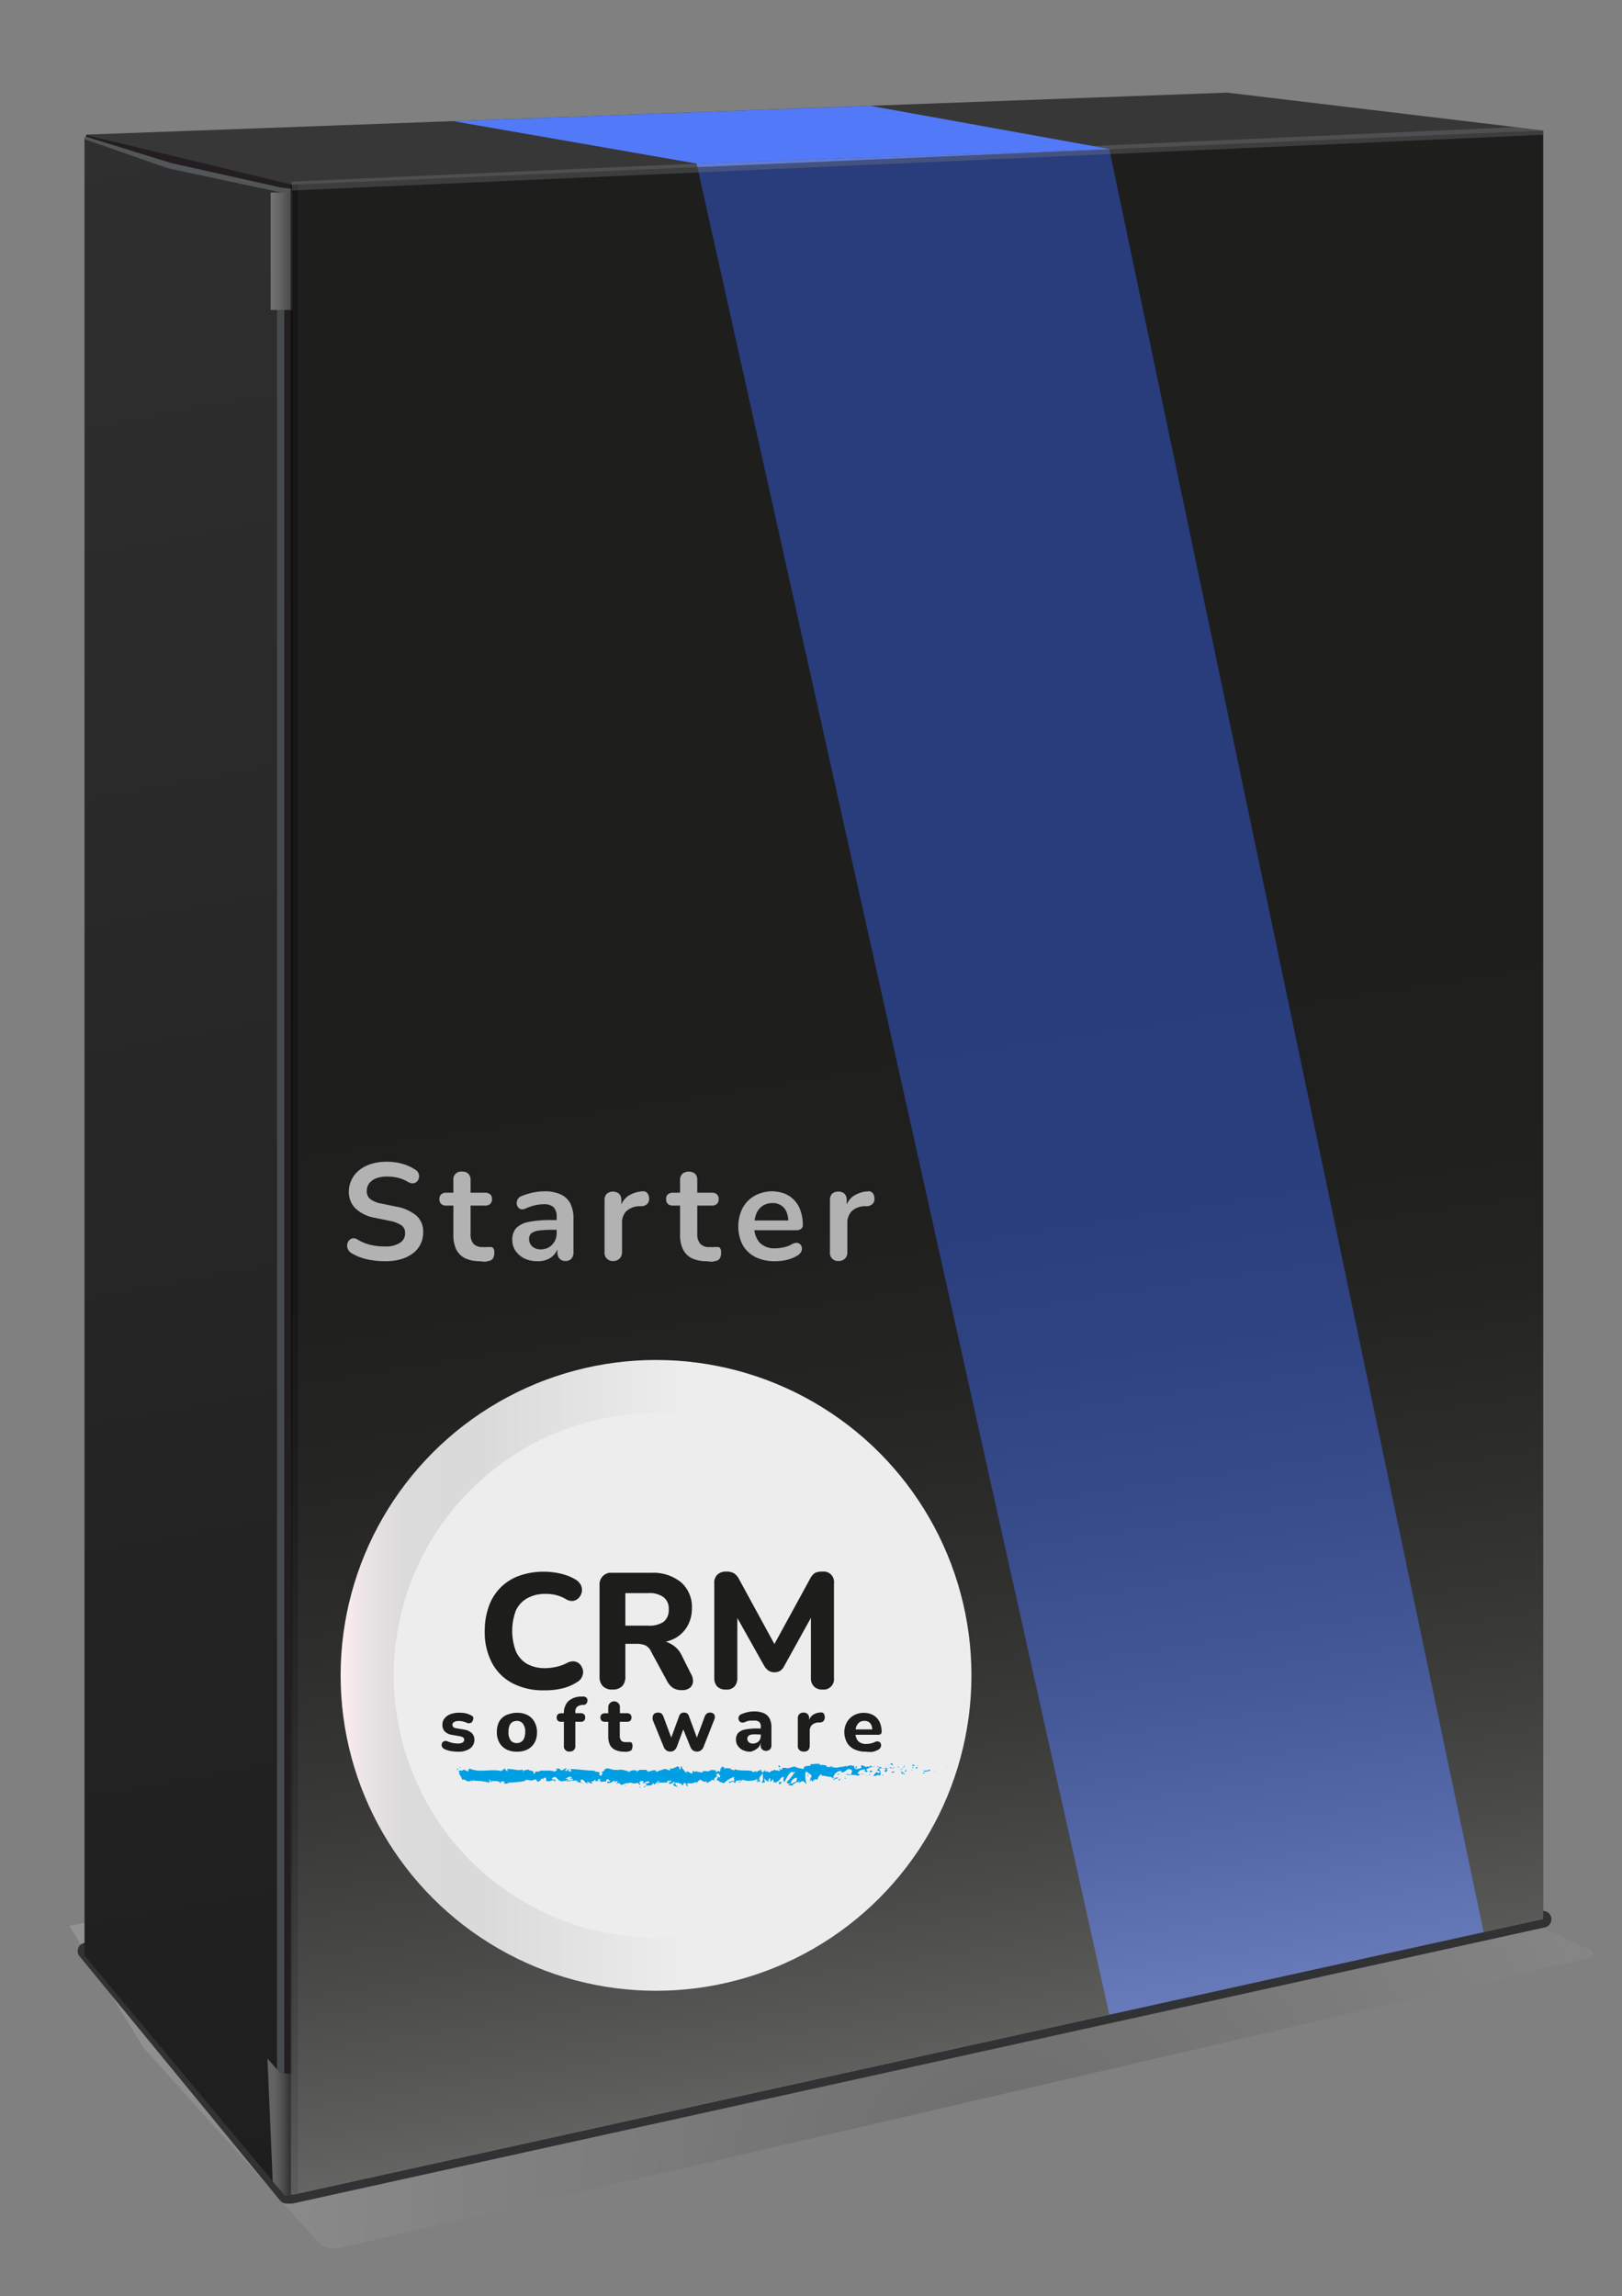 <svg id="Vrstva_1" data-name="Vrstva 1" xmlns="http://www.w3.org/2000/svg" xmlns:xlink="http://www.w3.org/1999/xlink" viewBox="0 0 166 235"><rect x="0" y="0" width="166" height="235" fill="#808080" stroke="none"/><defs><style>.cls-1{fill:#373737;}.cls-10,.cls-13,.cls-14,.cls-16,.cls-2{isolation:isolate;}.cls-2{opacity:0.2;fill:url(#Nepojmenovaný_přechod_2);}.cls-3{fill:#94989b;}.cls-4{fill:#303233;}.cls-5{fill:url(#Nepojmenovaný_přechod_3);}.cls-6{fill:#3c3c3b;}.cls-10,.cls-7{fill:#231f20;}.cls-8{fill:#454a4c;}.cls-9{fill:#525659;}.cls-10,.cls-16{opacity:0.5;}.cls-11{fill:#383838;}.cls-12{fill:#1f1f1f;}.cls-13,.cls-14,.cls-17{opacity:0.3;}.cls-13{fill:url(#Nepojmenovaný_přechod_4);}.cls-14{fill:url(#Nepojmenovaný_přechod_5);}.cls-15{fill:#5279f7;}.cls-16{fill:url(#Nepojmenovaný_přechod_6);}.cls-18{fill:#838689;}.cls-19{fill:url(#Nepojmenovaný_přechod_7);}.cls-20{fill:#eeeded;}.cls-21{fill:#1d1d1b;}.cls-22{fill:#009fe3;}.cls-23{fill:#b2b2b2;}</style><radialGradient id="Nepojmenovaný_přechod_2" cx="125.3" cy="-492.2" r="121.42" gradientTransform="matrix(0.93, 0, 0, -0.93, -13.22, -234.4)" gradientUnits="userSpaceOnUse"><stop offset="0" stop-color="#231f20"/><stop offset="1" stop-color="#fff"/></radialGradient><linearGradient id="Nepojmenovaný_přechod_3" x1="-3.53" y1="246.15" x2="39.5" y2="11.9" gradientTransform="matrix(1, 0, 0, -1, 0, 235)" gradientUnits="userSpaceOnUse"><stop offset="0" stop-color="#313131"/><stop offset="1" stop-color="#1e1e1e"/></linearGradient><linearGradient id="Nepojmenovaný_přechod_4" x1="27.1" y1="209.29" x2="30.61" y2="209.29" gradientTransform="matrix(1, 0, 0, -1, 0, 235)" gradientUnits="userSpaceOnUse"><stop offset="0.09" stop-color="#fff"/><stop offset="0.11" stop-color="#fff"/><stop offset="0.2" stop-color="#f8f8f8"/><stop offset="0.32" stop-color="#e4e4e4"/><stop offset="0.47" stop-color="#c4c3c3"/><stop offset="0.64" stop-color="#979595"/><stop offset="0.83" stop-color="#5e5b5b"/><stop offset="1" stop-color="#231f20"/></linearGradient><linearGradient id="Nepojmenovaný_přechod_5" x1="27.73" y1="17.27" x2="30.22" y2="17.27" gradientTransform="matrix(1, 0, 0, -1, 0, 235)" gradientUnits="userSpaceOnUse"><stop offset="0.11" stop-color="#fff"/><stop offset="0.19" stop-color="#f6f6f6"/><stop offset="0.33" stop-color="#dfdedf"/><stop offset="0.49" stop-color="#b9b8b8"/><stop offset="0.68" stop-color="#848282"/><stop offset="0.89" stop-color="#413e3f"/><stop offset="0.98" stop-color="#231f20"/></linearGradient><linearGradient id="Nepojmenovaný_přechod_6" x1="116.96" y1="-35.11" x2="90.8" y2="135.97" gradientTransform="matrix(1, 0, 0, -1, 0, 235)" gradientUnits="userSpaceOnUse"><stop offset="0.15" stop-color="#fff"/><stop offset="0.2" stop-color="#ddd"/><stop offset="0.28" stop-color="#aaa"/><stop offset="0.37" stop-color="#7c7c7c"/><stop offset="0.46" stop-color="#565656"/><stop offset="0.55" stop-color="#373737"/><stop offset="0.65" stop-color="#1f1f1f"/><stop offset="0.75" stop-color="#0d0d0d"/><stop offset="0.85" stop-color="#030303"/><stop offset="0.99"/></linearGradient><linearGradient id="Nepojmenovaný_přechod_7" x1="34.86" y1="-69.47" x2="99.42" y2="-69.47" gradientTransform="matrix(1, 0, 0, -1, 0, 102)" gradientUnits="userSpaceOnUse"><stop offset="0" stop-color="#fdeef2"/><stop offset="0.03" stop-color="#efe6e8"/><stop offset="0.06" stop-color="#e3e0e0"/><stop offset="0.1" stop-color="#dcdbdb"/><stop offset="0.22" stop-color="#dadada"/><stop offset="0.55" stop-color="#eeeded"/><stop offset="0.66" stop-color="#eeeded"/><stop offset="0.74" stop-color="#eeeded"/><stop offset="0.76" stop-color="#eeeded"/></linearGradient></defs><g id="Vrstva_1-2" data-name="Vrstva 1"><path class="cls-1" d="M31.32,17.58c-.68,0-6.39-1.29-6.39-1.29l1.91,7.22s127-2.36,127.17-2.66L157.89,14l-5.17-1.14Z"/><path class="cls-2" d="M32.48,229.38,14.67,209.56,7.11,197.11l103.67-21.83,52,24.32a.41.41,0,0,1-.08.78l-128,29.7A2.26,2.26,0,0,1,32.48,229.38Z"/><path class="cls-3" d="M29.33,225.09a.41.41,0,0,1-.33-.15L8.47,200a.41.41,0,0,1,0-.59.45.45,0,0,1,.27-.1L157.93,196a.43.43,0,0,1,.39.46.42.42,0,0,1-.3.38L29.84,225.08h-.51Z"/><path class="cls-4" d="M157.93,196.4,29.75,224.67h-.42l-20.53-25,149.13-3.28Zm0-.85h0L8.78,198.84a.82.82,0,0,0-.75.49.85.85,0,0,0,.11.89l20.53,25a.83.83,0,0,0,.66.31h.6l128.18-28.27a.85.85,0,0,0-.18-1.68Z"/><polygon class="cls-5" points="28.77 224.27 8.65 200.15 8.65 14.07 28.76 19.67 28.77 224.27"/><polygon class="cls-1" points="125.6 9.48 40.01 12.63 8.8 13.78 29.75 18.91 114.95 15.21 157.93 13.35 125.6 9.48"/><polygon class="cls-6" points="114.95 15.21 29.75 18.91 29.77 224.65 157.93 196.4 157.93 13.35 114.95 15.21"/><polygon class="cls-7" points="29.96 19.7 29.96 224.67 28.69 224.29 28.69 19.83 29.96 19.7"/><polygon class="cls-7" points="8.82 13.79 8.78 14.14 17.26 17.23 28.59 19.44 29.94 19.7 29.94 18.91 8.82 13.79"/><polygon class="cls-8" points="28.35 28.72 28.35 219.93 29.09 220 29.09 28.65 28.35 28.72"/><polygon class="cls-9" points="27.95 28.72 28.75 19.69 17.22 17.23 8.62 14.24 8.76 13.98 17.53 16.69 28.82 19.21 29.96 19.33 29.95 28.64 27.95 28.72"/><polygon class="cls-10" points="29.75 18.91 29.75 224.72 30.49 224.44 30.49 18.83 29.75 18.91"/><rect class="cls-11" x="27.7" y="19.7" width="2.25" height="12.02"/><polygon class="cls-12" points="27.91 223.25 29.22 224.79 29.94 224.62 29.94 212.25 28.68 212.17 27.37 210.7 27.91 223.25"/><rect class="cls-13" x="27.7" y="19.7" width="2.25" height="12.02"/><polygon class="cls-14" points="27.91 223.26 29.22 224.79 29.94 224.62 29.94 212.25 28.68 212.17 27.37 210.68 27.91 223.26"/><polygon class="cls-15" points="113.53 206.19 151.84 197.74 113.53 15.27 71.29 16.74 113.53 206.19"/><polygon class="cls-16" points="114.95 15.21 29.75 18.91 29.77 224.65 157.93 196.4 157.93 13.35 114.95 15.21"/><g class="cls-17"><rect class="cls-18" x="29.79" y="15.74" width="128.21" height="0.91" transform="translate(-0.63 4.19) rotate(-2.55)"/></g><polygon class="cls-15" points="46.39 12.4 71.29 16.74 113.64 15.27 89.06 10.83 40.01 12.63 46.39 12.4"/><circle class="cls-19" cx="67.14" cy="171.47" r="32.28"/><circle class="cls-20" cx="67.14" cy="171.47" r="26.84"/><path class="cls-21" d="M55.67,173a6.74,6.74,0,0,1-3.27-.75,5,5,0,0,1-2.08-2.12,6.69,6.69,0,0,1-.71-3.2,7.33,7.33,0,0,1,.41-2.5,5.09,5.09,0,0,1,3.11-3.15,7.36,7.36,0,0,1,2.54-.42,7.63,7.63,0,0,1,1.72.2,5.39,5.39,0,0,1,1.5.59,1.5,1.5,0,0,1,.57.6,1.2,1.2,0,0,1,.09.65,1.24,1.24,0,0,1-.29.61,1,1,0,0,1-.56.33,1.07,1.07,0,0,1-.72-.14,4,4,0,0,0-1-.43,4.32,4.32,0,0,0-1.13-.14,3.75,3.75,0,0,0-1.88.44,2.76,2.76,0,0,0-1.18,1.28,5.95,5.95,0,0,0,0,4.13,2.8,2.8,0,0,0,1.14,1.31,3.75,3.75,0,0,0,1.88.44,5.09,5.09,0,0,0,1.1-.13,4.4,4.4,0,0,0,1.12-.4,1.28,1.28,0,0,1,.77-.16,1,1,0,0,1,.56.3,1.33,1.33,0,0,1,.3.59,1.11,1.11,0,0,1-.08.65,1.16,1.16,0,0,1-.49.56,4.83,4.83,0,0,1-1.53.66A7.5,7.5,0,0,1,55.67,173Z"/><path class="cls-21" d="M62.7,172.92a1.31,1.31,0,0,1-1-.34,1.35,1.35,0,0,1-.34-1v-9.3a1.2,1.2,0,0,1,1-1.31h4.37a4.48,4.48,0,0,1,3,1,3.35,3.35,0,0,1,1.08,2.66,3.53,3.53,0,0,1-.52,1.9,3.24,3.24,0,0,1-1.4,1.24,5.23,5.23,0,0,1-2.24.43l.16-.27h.65a2.33,2.33,0,0,1,1.23.34,2.53,2.53,0,0,1,1,1l1,2a1.4,1.4,0,0,1,.23.82.86.86,0,0,1-.31.65,1.26,1.26,0,0,1-.84.24,1.66,1.66,0,0,1-.9-.23,1.93,1.93,0,0,1-.6-.7l-1.63-3a1.25,1.25,0,0,0-.59-.65,2.31,2.31,0,0,0-.9-.16H64v3.34a1.37,1.37,0,0,1-.33,1A1.32,1.32,0,0,1,62.7,172.92Zm1.3-6.54h2.35A2.58,2.58,0,0,0,67.9,166a1.52,1.52,0,0,0,.54-1.29,1.44,1.44,0,0,0-.53-1.24,2.43,2.43,0,0,0-1.55-.42H64Z"/><path class="cls-21" d="M74.27,172.92a1.17,1.17,0,0,1-.87-.31,1.27,1.27,0,0,1-.3-.89v-9.66a1.14,1.14,0,0,1,.33-.91,1.26,1.26,0,0,1,.91-.3,1.44,1.44,0,0,1,.79.18,1.65,1.65,0,0,1,.52.62l3.86,7.08H79l3.87-7.08a1.71,1.71,0,0,1,.53-.66,1.6,1.6,0,0,1,.78-.14,1.05,1.05,0,0,1,1.17.93.88.88,0,0,1,0,.28v9.66a1.07,1.07,0,0,1-.92,1.2,1.22,1.22,0,0,1-.27,0,1.13,1.13,0,0,1-.85-.31,1.17,1.17,0,0,1-.32-.89v-6.8h.37l-3.11,5.61a1.21,1.21,0,0,1-.4.47,1.09,1.09,0,0,1-.58.15,1,1,0,0,1-.62-.17,1.51,1.51,0,0,1-.42-.45l-3.15-5.61h.38v6.8a1.26,1.26,0,0,1-.29.89A1.08,1.08,0,0,1,74.27,172.92Z"/><path class="cls-21" d="M46.85,179.28a4.17,4.17,0,0,1-.71-.06,2.54,2.54,0,0,1-.66-.21.47.47,0,0,1-.22-.2.36.36,0,0,1-.06-.25.4.4,0,0,1,.08-.23.39.39,0,0,1,.2-.13.42.42,0,0,1,.27,0,3.12,3.12,0,0,0,.59.19,2.29,2.29,0,0,0,.52.05.92.92,0,0,0,.49-.1.34.34,0,0,0,.16-.29.27.27,0,0,0-.11-.22.81.81,0,0,0-.29-.12l-.84-.15a1.32,1.32,0,0,1-.73-.33.92.92,0,0,1-.26-.69,1,1,0,0,1,.21-.66,1.41,1.41,0,0,1,.61-.44,2.73,2.73,0,0,1,.89-.15,3.68,3.68,0,0,1,.66.06,2.39,2.39,0,0,1,.58.22.35.35,0,0,1,.19.17.36.36,0,0,1,0,.25.92.92,0,0,1-.09.23.39.39,0,0,1-.2.13.48.48,0,0,1-.29,0,2.51,2.51,0,0,0-.46-.16,1.83,1.83,0,0,0-.4-.05,1,1,0,0,0-.52.11.34.34,0,0,0-.16.29.36.36,0,0,0,.09.22.5.5,0,0,0,.29.12l.83.14a1.51,1.51,0,0,1,.77.35.93.93,0,0,1,.27.65,1.08,1.08,0,0,1-.47.95A2.06,2.06,0,0,1,46.85,179.28Z"/><path class="cls-21" d="M52.89,179.28a2.25,2.25,0,0,1-1.08-.24,1.71,1.71,0,0,1-.71-.7,2.11,2.11,0,0,1-.25-1.07,2.36,2.36,0,0,1,.13-.83,1.6,1.6,0,0,1,1.1-1,2.39,2.39,0,0,1,.84-.14,2.25,2.25,0,0,1,1.08.24,1.69,1.69,0,0,1,.7.7,2.12,2.12,0,0,1,.26,1.07,2.4,2.4,0,0,1-.15.84,1.75,1.75,0,0,1-1.06,1A2.31,2.31,0,0,1,52.89,179.28Zm0-.88a.86.86,0,0,0,.44-.12.77.77,0,0,0,.31-.38,1.62,1.62,0,0,0,.11-.65,1.26,1.26,0,0,0-.24-.84.74.74,0,0,0-.62-.28.89.89,0,0,0-.45.12.84.84,0,0,0-.3.37,1.86,1.86,0,0,0-.1.66,1.29,1.29,0,0,0,.23.85A.76.76,0,0,0,52.89,178.4Z"/><path class="cls-21" d="M58.31,179.27a.54.54,0,0,1-.6-.47.29.29,0,0,1,0-.13v-2.45h-.28a.47.47,0,0,1-.34-.11.5.5,0,0,1-.12-.33.47.47,0,0,1,.12-.32.47.47,0,0,1,.34-.11h.62l-.34.32v-.27a1.76,1.76,0,0,1,.42-1.26,2,2,0,0,1,1.24-.5h.25a.45.45,0,0,1,.32.06.34.34,0,0,1,.17.2.53.53,0,0,1,0,.25.46.46,0,0,1-.12.23.33.33,0,0,1-.21.11h-.12a1,1,0,0,0-.6.2.66.66,0,0,0-.18.5v.28l-.14-.13h.7a.52.52,0,0,1,.34.12.49.49,0,0,1,0,.64.42.42,0,0,1-.34.12h-.56v2.45a.53.53,0,0,1-.44.59h-.13Z"/><path class="cls-21" d="M63.87,179.28a2.06,2.06,0,0,1-.91-.18,1.18,1.18,0,0,1-.54-.52,2,2,0,0,1-.17-.87v-1.49H61.9a.44.44,0,0,1-.33-.11.45.45,0,0,1-.12-.33.43.43,0,0,1,.12-.32.57.57,0,0,1,.33-.11h.35v-.61a.6.6,0,0,1,1.19-.12v.72h.73a.55.55,0,0,1,.35.12.51.51,0,0,1,0,.64.46.46,0,0,1-.35.12h-.74v1.44a.72.72,0,0,0,.15.49.65.65,0,0,0,.48.15h.41a.24.24,0,0,1,.18.07.54.54,0,0,1,.08.33,1,1,0,0,1-.06.34.39.39,0,0,1-.23.19l-.28.06A1.41,1.41,0,0,1,63.87,179.28Z"/><path class="cls-21" d="M68.59,179.27a.67.67,0,0,1-.39-.12.72.72,0,0,1-.27-.35l-1.12-2.75a.86.86,0,0,1,0-.39.46.46,0,0,1,.17-.28.69.69,0,0,1,.37-.1.55.55,0,0,1,.35.1.87.87,0,0,1,.22.37l.86,2.31h-.16l.88-2.41a.54.54,0,0,1,.19-.28.46.46,0,0,1,.32-.09.59.59,0,0,1,.32.09.53.53,0,0,1,.18.28l.89,2.41h-.16l.87-2.34a.65.65,0,0,1,.24-.35.56.56,0,0,1,.31-.09.52.52,0,0,1,.36.11.42.42,0,0,1,.14.28.73.73,0,0,1-.08.38L72,178.8a.77.77,0,0,1-.27.35.72.72,0,0,1-.4.12.73.73,0,0,1-.41-.12.75.75,0,0,1-.26-.35l-1-2.46h.51l-.9,2.44a1,1,0,0,1-.27.37A.71.71,0,0,1,68.59,179.27Z"/><path class="cls-21" d="M76.8,179.28a1.69,1.69,0,0,1-.77-.16,1.31,1.31,0,0,1-.52-.44,1.11,1.11,0,0,1-.19-.66,1,1,0,0,1,.22-.65,1.38,1.38,0,0,1,.71-.36,6.37,6.37,0,0,1,1.31-.1H78v.61h-.41a3.53,3.53,0,0,0-.65,0,.73.73,0,0,0-.35.15.43.43,0,0,0-.11.28.47.47,0,0,0,.15.35.59.59,0,0,0,.44.15.87.87,0,0,0,.41-.11.63.63,0,0,0,.28-.28.8.8,0,0,0,.1-.43v-.9a.67.67,0,0,0-.15-.49.83.83,0,0,0-.55-.14h-.45a2.45,2.45,0,0,0-.54.18.55.55,0,0,1-.31,0,.3.3,0,0,1-.2-.15.45.45,0,0,1,0-.52.48.48,0,0,1,.27-.19,3.6,3.6,0,0,1,.66-.2,2.86,2.86,0,0,1,.58-.06,2.46,2.46,0,0,1,1,.18,1.24,1.24,0,0,1,.59.54,2,2,0,0,1,.19.94v1.77a.67.67,0,0,1-.14.45.61.61,0,0,1-.82,0,.57.57,0,0,1-.14-.45v-.23a1.08,1.08,0,0,1-.2.45,1.33,1.33,0,0,1-.38.29A1.28,1.28,0,0,1,76.8,179.28Z"/><path class="cls-21" d="M82.26,179.27a.61.61,0,0,1-.45-.16.54.54,0,0,1-.16-.45v-2.78a.59.59,0,0,1,.15-.44.6.6,0,0,1,.44-.16.54.54,0,0,1,.42.16.59.59,0,0,1,.15.44v.41h-.07a1.15,1.15,0,0,1,.41-.74,1.41,1.41,0,0,1,.84-.28.33.33,0,0,1,.3.09.64.64,0,0,1,.12.38.57.57,0,0,1-.11.38.52.52,0,0,1-.38.17h-.18a1.08,1.08,0,0,0-.66.27.86.86,0,0,0-.21.65v1.46a.68.68,0,0,1-.15.45A.64.64,0,0,1,82.26,179.27Z"/><path class="cls-21" d="M88.61,179.28a2.64,2.64,0,0,1-1.17-.24,1.71,1.71,0,0,1-.76-.7,2.24,2.24,0,0,1-.27-1.07,2.07,2.07,0,0,1,.26-1,1.86,1.86,0,0,1,.71-.71,2.17,2.17,0,0,1,1.78-.12,1.6,1.6,0,0,1,.94,1,2.51,2.51,0,0,1,.13.82.3.3,0,0,1-.1.22.42.42,0,0,1-.27.07H87.4V177h2l-.13.11a1.26,1.26,0,0,0-.09-.54.79.79,0,0,0-.27-.33.76.76,0,0,0-.44-.11.87.87,0,0,0-.5.13,1.07,1.07,0,0,0-.31.39,1.57,1.57,0,0,0-.11.61v.06a1.27,1.27,0,0,0,.28.88,1.12,1.12,0,0,0,.83.29,2.1,2.1,0,0,0,.43-.05,1.7,1.7,0,0,0,.45-.15.63.63,0,0,1,.33-.06.5.5,0,0,1,.22.13.4.4,0,0,1,.08.23.43.43,0,0,1-.06.27.58.58,0,0,1-.22.22,2.23,2.23,0,0,1-.61.22A3.75,3.75,0,0,1,88.61,179.28Z"/><path class="cls-22" d="M96.86,180.91c.08,0,.06-.12.06-.14S96.87,181,96.86,180.91Z"/><polygon class="cls-22" points="95.64 181.22 95.67 181.16 95.48 181.31 95.64 181.22"/><path class="cls-22" d="M94.5,181.22c.1.23.41,0,.62.05h0l.09-.19A1.19,1.19,0,0,1,94.5,181.22Z"/><path class="cls-22" d="M93.88,180.71c0,.09-.13.08.15,0Z"/><path class="cls-22" d="M93.45,180.77l.15-.08c0-.05-.17-.06-.11-.1C93.33,180.63,93.33,180.69,93.45,180.77Z"/><path class="cls-22" d="M93.33,180.94h.08S93.33,180.88,93.33,180.94Z"/><path class="cls-22" d="M93.55,180.84l-.17.07s0,.11.08,0C93.45,181,93.48,180.88,93.55,180.84Z"/><path class="cls-22" d="M93.65,180.87c.09,0,.21.09,0,.16C94,181,94,180.84,93.65,180.87Z"/><path class="cls-22" d="M94.44,181.47l.12.06.1-.08S94.43,181.39,94.44,181.47Z"/><path class="cls-22" d="M92.46,180.63c0,.05.05.14.06.2l.12-.06C92.58,180.76,92.46,180.73,92.46,180.63Z"/><path class="cls-22" d="M92.52,180.85l-.17.09C92.5,180.94,92.53,180.9,92.52,180.85Z"/><polygon class="cls-22" points="93.27 181.2 93.56 181.02 93.21 181.2 93.27 181.2"/><polygon class="cls-22" points="91.78 180.65 91.89 180.53 91.71 180.71 91.78 180.65"/><path class="cls-22" d="M91.36,180.67c.08-.1-.1-.17,0-.23a.65.65,0,0,0-.31.18A.34.34,0,0,1,91.36,180.67Z"/><path class="cls-22" d="M90.85,180.73l.15-.11A.33.33,0,0,0,90.85,180.73Z"/><path class="cls-22" d="M92,180.91a.2.2,0,0,0-.14-.14l.07.14Z"/><path class="cls-22" d="M92.8,181.08c-.09.08-.31.16-.1.28C92.77,181.29,92.67,181.2,92.8,181.08Z"/><path class="cls-22" d="M92.15,181.09h.19V181Z"/><polygon class="cls-22" points="92.06 181.13 92.15 181.09 92.08 181.07 92.06 181.13"/><path class="cls-22" d="M91.17,180.86a.65.65,0,0,1-.27.08h.32S91.28,180.85,91.17,180.86Z"/><path class="cls-22" d="M91.24,181a.16.16,0,0,0,.17-.05.61.61,0,0,1-.19,0S91.21,181,91.24,181Z"/><path class="cls-22" d="M90.57,180.79l.14.08C90.67,180.82,90.59,180.75,90.57,180.79Z"/><path class="cls-22" d="M91.51,180.86l-.1.09a.29.29,0,0,0,.13,0Z"/><path class="cls-22" d="M89.62,181.83a.25.25,0,0,1,.31-.16l.1.05c.18-.1.06-.52-.1-.76,0,0,0,.11-.19.19.07.06.41.16.26.28s-.2-.05-.32-.12c.1.16-.31.23-.26.48l.22-.09S89.56,181.79,89.62,181.83Z"/><path class="cls-22" d="M90.28,181h.08a.68.68,0,0,1-.26-.18c-.13.07-.16.11-.16.16h.37Z"/><path class="cls-22" d="M90.71,181c-.06.13-.24.2-.13.35.22,0,.16-.12.29-.18-.36,0,.1-.08-.16-.16h.2l-.19-.07h0l-.36.08A1.37,1.37,0,0,0,90.71,181Z"/><path class="cls-22" d="M92.36,181.58a.17.17,0,0,1,.13-.07c.09,0,0,.07,0,.12s.18-.1,0-.17h0c-.15-.05-.33-.22-.31-.24A1,1,0,0,0,92.36,181.58Z"/><path class="cls-22" d="M91.52,181.29l-.3.06.15.13v-.06C91.53,181.45,91.5,181.35,91.52,181.29Z"/><polygon class="cls-22" points="89.89 180.86 89.92 180.71 89.75 180.92 89.89 180.86"/><polygon class="cls-22" points="89.49 180.88 89.51 180.75 89.41 180.83 89.49 180.88"/><path class="cls-22" d="M68.17,182.49v-.05S68.14,182.49,68.17,182.49Z"/><path class="cls-22" d="M79.93,180.9c-.12-.13-.26-.31-.25-.17v.14A.28.28,0,0,1,79.93,180.9Z"/><path class="cls-22" d="M73.39,181.74h0l.08-.14Z"/><path class="cls-22" d="M73.3,182.33l-.17-.09A.56.56,0,0,0,73.3,182.33Z"/><path class="cls-22" d="M64.05,182.64l-.1.14C64.11,182.78,64,182.71,64.05,182.64Z"/><path class="cls-22" d="M85.5,180.93a.62.62,0,0,0-.27-.09C85.37,180.93,85.47,181.05,85.5,180.93Z"/><path class="cls-22" d="M67.8,181a.09.09,0,0,0-.08.08h0Z"/><path class="cls-22" d="M84.91,180.84H85a.57.57,0,0,1,.26,0A.27.27,0,0,0,84.91,180.84Z"/><path class="cls-22" d="M47.76,181.09h.15A.2.2,0,0,0,47.76,181.09Z"/><path class="cls-22" d="M88.33,181.38a.09.09,0,0,0,0,.07A.09.09,0,0,1,88.33,181.38Z"/><path class="cls-22" d="M88,180.82h.07S88.09,180.79,88,180.82Z"/><path class="cls-22" d="M77.49,182.47c.13-.17.2-.15.3-.11l-.1-.42Z"/><path class="cls-22" d="M66,182.53l.21.13c-.25.21-.43.14-.23.31,0-.44.81,0,.83-.49l.14.1h-.08c.26.22.19-.32.54-.26.12,0,.2.1.12.15l.27-.11m0,.08h.41a1.31,1.31,0,0,1,.24-.23c.11.06,0,0,0,.1l.23-.1c.09.11-.1.22-.26.21.21.44.19-.12.66.14l-.21.06c.14.25.3.16.54.32-.06-.09-.48-.4-.23-.51a.3.3,0,0,0,.29,0c0,.16.13.12.29.11v.21c.18-.06.16-.17.26-.26s.24.18.28.32c.32,0-.21-.26.16-.3a1.09,1.09,0,0,0,.75-.13c.18.07,0,.13,0,.19l.16-.17v.08a.31.31,0,0,1,.22-.27c.06-.23.44.34.7.08.07.05,0,.13,0,.2a1.62,1.62,0,0,0,.61-.35l.26.14c-.19-.16,0-.34.25-.5a.8.8,0,0,0-.15-.17l.32-.12v.2l.06-.05c.12.08.06.2,0,.32l-.12-.13a.67.67,0,0,0-.15.38h.12a.14.14,0,0,0,0,.09l.09-.08.08.23v-.09l.43.15a2.57,2.57,0,0,1,1.08-.66c-.13.18,0,.28,0,.49-.14-.22-.38.09-.66,0a.08.08,0,0,1,.1.07.08.08,0,0,1,0,.09l.46-.2c0,.17.1.13.21.19-.09-.33.34-.21.53-.31,0,.11,0,.22-.26.19.25.25.32-.38.56-.17H76s.45,0,.37.07h-.06c.37,0,1.12,0,1.18-.27a2.7,2.7,0,0,1-.08.39l.66-.93c-.06.23.16.8-.15.94a.42.42,0,0,0,.38,0s-.14-.35-.06-.37c.22.27.16.15.43.38-.09-.06,0-.44.15-.42a1.41,1.41,0,0,1,0,.41l.36-.37c-.1.07,0,.31,0,.42,0-.08.31,0,.4,0l-.15-.09c.4,0,.4-.52.79-.5,0,.07-.12.47.08.51.1-.19.41-.91.76-1.05l.06.11.27-.12a7.34,7.34,0,0,1-.89,1.11c.15.08,0,.12.26.12s-.12.15-.18.15l.52.07c0-.22.39-.22.37-.41l-.56.23a.7.7,0,0,1,.62-.63c.09.09-.07.4-.06.47s.35-.15.38-.09l-.16.12c.21.08.34-.3.58-.09.08,0,.25.29.27.16a2.3,2.3,0,0,1-.08-1.22,2.53,2.53,0,0,1,.55.37c.14.19-.21.46-.09.65a.36.36,0,0,1,.11-.16c.09.06,0,.19.15.16,0-.22.4,0,.1-.19.19-.06.2,0,.42,0-.07-.14.2-.49.39-.56a.25.25,0,0,0,0,.17c.39,0,.6.12,1,.12,0,.06.21.13.13.22a.35.35,0,0,1,.21-.12c.21.19-.25,0-.08.26,0-.13.29-.18.44-.26s-.36,0-.52,0a.87.87,0,0,1,.65-.7c.31-.07.14.18.19.14.56,0,.48-.49,1-.28.18.17,0,.34,0,.48-.25.06-.38-.12-.54-.11l.2.08a.32.32,0,0,1-.33,0c.15.16,1,0,1.38.18.08-.06.22-.12.15-.19H87.8c-.13-.15.26-.2.08-.26a.79.79,0,0,1,.66-.18v.2c0-.06-.17-.12-.24-.06.1-.09.4.27.51,0l-.18-.13c.18-.11.41-.32.65-.26-.1-.2,0,0-.21-.21.14.29-.59,0-.36.3-.17-.27-.29-.12-.51-.35,0,.06.08.13-.11.1v.06h0a.24.24,0,0,1,.1.1c-.09.15-.4.15-.51.22s0-.07,0-.14l-.15.12c0-.15-.31-.24,0-.34h-.24a.59.59,0,0,0-.47,0c-.11,0-.29.17-.19,0l-.38.09h0c-.37,0-.77.24-1.2,0a.94.94,0,0,1-.47,0v-.13c-.16,0-.49-.13-.56,0-.18-.34-.79-.07-1.07-.14v.17a2.11,2.11,0,0,0-.66.1V181c-.21.12-.54-.11-.87-.09,0-.06.11,0,.16,0-.4-.32-.83.25-1.19,0a.18.18,0,0,1-.22,0h0L80,181l.1.07-.27.06V181h0c-.1-.06-.08.08,0,.2a.42.42,0,0,0-.14.09c-.08-.26-.27.08-.38-.19-.07.13-.51.1-.57.38v-.06a.37.37,0,0,0-.43-.08v-.2l-.25.27c-.15-.12-.22-.19-.07-.35-.36.24-.29.09-.6.33v-.13c-.12,0-.29.18-.36.07-.25-.25-1.24,0-1.87-.27.12.39-.3-.17-.32.13,0-.09-.13-.14,0-.22-.33.09-.49-.14-.71.11,0-.09.07-.13,0-.19s-.1.08-.13,0,0-.07.1-.11c-.34,0-.37.3-.4.56-.17-.12-.25-.11-.37.06-.06-.09-.16-.17,0-.2-.12,0-.71-.13-.73.08h-.19a2.44,2.44,0,0,0-.54,0h.07c-.09.25-.21.05-.42.09h0c-.47-.19-.2.08-.65-.12v.15c0,.34-.41-.2-.65-.07l.09.09c-.14.12-.41-.46-.56-.5s0,0,.1-.07c-.39-.2,0,.21-.34.25,0-.11.07-.28-.13-.3s-.57.36-.83.15c0,.09.11.17,0,.23s-.56-.32-.74,0a.09.09,0,0,1,0-.07c-.16.08-.51.12-.61.27-.15-.55-1,.26-1-.24h-.48a.52.52,0,0,0-.53.21c-.07,0,0-.09,0-.11a.82.82,0,0,0-.89.17v-.17c-.1.1-.65-.25-1.1-.06v-.07c-.5.19-1.2-.45-1.38.14l-.33.14c.43,0-.06.26.11.36-.17,0-.43-.18-.23-.21h0c.08-.31-.53-.11-.52-.32-.84,0-1.66-.15-2.46-.17l.1.24h-.28c-.07-.06-.09-.19.1-.18-.1-.14-.33.11-.33.17-.38-.1.15-.28,0-.29h-.16c-.12.1-.14.19-.37.19s-.08-.15-.14-.16h-.43l.14.18c-.16.1-.33,0-.17.21-.24-.33-1.31-.12-1.44-.22a1,1,0,0,1-.69.12c.07,0,.11.25-.12.22.09-.44-.42-.19-.6-.5.16.21-.66.05-.39.34-.19,0,0-.16-.15-.26-.45.17-1-.11-1.55-.05,0,.05.08.14,0,.23l-.3-.29c-.11,0-.1.33-.3.13,0,0,.07.13,0,.14-1.09-.28-2.22.23-3.33-.3.14.12,0,.13-.07.13.08,0,0,.14,0,.22l-.46-.22c-.09.22-.5,0-.55.23h.15c-.2.24.27.54.24.86.22-.28.58.41.94,0,.08.06-.07.1,0,.17.09-.14.2-.16.4-.1h0a6,6,0,0,1,1.46.19v-.16a.44.44,0,0,1,.24.11c.15-.23-.4,0-.25-.27.18.31,1,0,1.1.36.21,0-.07-.18.15-.18l.05.1.06-.13a.27.27,0,0,1,.21.23h-.13c.18.11.51,0,.57,0l-.21-.06a10.44,10.44,0,0,0,1.85-.17v-.07c.43-.14.34.08.81,0h0a.62.62,0,0,1,.35-.1c-.12.09.22.17.07.27.47-.16.23-.12.53-.39l.07.12a.43.43,0,0,1,.35-.2c-.19.11.15.18-.06.32.49.27.73-.27.95.12.23-.33-.42-.18-.29-.26-.11-.11.18-.24.34-.21s.27.42.65.42h-.08c.15.08.29-.12.47,0,.1-.21.23,0,.27-.25l-.36.06c.2-.07.39-.37.73-.22a.53.53,0,0,1-.2.16c.1.08.19-.05.3,0,0,.26-.44.06-.66.25.11.11.42-.19.31.1.16-.36.39,0,.66-.23v.15s.13-.1.21-.09l-.14.2c.21-.17.41.16.65.06-.43,0-.1-.19-.28-.3.54-.21.31.4.91.33-.08,0-.31-.09-.18-.16a.73.73,0,0,1,.34.17c.4,0-.06-.16.11-.26.13.19.2-.07.37-.14v.16c.45.11.12-.33.53-.2l-.17.21.21-.05v.18a.53.53,0,0,1,.53-.05.22.22,0,0,1,.13-.28h.1c.13.09-.08.15.21.13-.07.1-.14.22-.27.07,0,0-.06.11-.07.15.15.11.37,0,.47,0a.21.21,0,0,1-.11,0l.41-.21c.07,0,0,.1,0,.15s.14-.09.26-.11,0,.26-.2.33l.39-.15c0,.06.21.16.15.2.23.08.54-.25.83-.14a.19.19,0,0,1,.11-.07c.27,0,.51.19.83,0l.18.22c.26,0-.24-.28.17-.37s.12.2.22.26c.15-.11.41-.35.66-.17a1,1,0,0,1-.5.17Zm1.31,0c-.07,0-.19.13-.23,0S69,182.38,69.11,182.43Zm4.72-.38h-.19a.26.26,0,0,1,.21,0ZM87,181h0C86.87,180.94,86.92,181,87,181Zm.28.06V181h-.15c-.07,0,.08.1.17.06Zm-30,.07h.06c-.1,0-.06,0,0,0Z"/><path class="cls-22" d="M73.31,182.26v-.09S73.26,182.23,73.31,182.26Z"/><path class="cls-22" d="M83,182.36a.3.3,0,0,1-.13-.09A.15.15,0,0,0,83,182.36Z"/><path class="cls-22" d="M88.78,180.75H88.6a.22.22,0,0,1,.17.05S88.75,180.75,88.78,180.75Z"/><path class="cls-22" d="M90.34,181.72h.07v-.07C90.3,181.64,90.22,181.7,90.34,181.72Z"/><path class="cls-22" d="M89,181.29c0,.14.12.09.25.06h0C89.22,181.15,89.08,181.21,89,181.29Z"/><path class="cls-22" d="M89.23,181.33a.24.24,0,0,1,.12,0C89.36,181.25,89.3,181.29,89.23,181.33Z"/><path class="cls-22" d="M87.66,180.93c.06,0,0-.17.07-.12C87.8,180.63,87.33,181,87.66,180.93Z"/><polygon class="cls-22" points="89.05 181.71 89.01 181.54 88.94 181.68 89.05 181.71"/><path class="cls-22" d="M88.09,181.59h.2a.06.06,0,0,1,.06-.06C88.19,181.57,88.09,181.54,88.09,181.59Z"/><path class="cls-22" d="M88.31,181.58a.25.25,0,0,0,.17,0A.49.49,0,0,0,88.31,181.58Z"/><polygon class="cls-22" points="88.78 181.76 88.72 181.72 88.58 181.72 88.78 181.76"/><path class="cls-22" d="M85.91,181.56h-.22c0,.06,0,.1.12.07S85.94,181.61,85.91,181.56Z"/><path class="cls-22" d="M86.57,182c-.06,0-.06-.06-.1-.12v.2Z"/><path class="cls-22" d="M85.93,182.06c0,.05-.31.15,0,.15C85.91,182.15,86.13,182.1,85.93,182.06Z"/><polygon class="cls-22" points="82.64 181.8 82.7 181.79 82.68 181.46 82.64 181.8"/><path class="cls-22" d="M79.74,182.6c.25.08.06-.2.29-.11.06-.07-.19-.07-.13-.15C79.74,182.42,79.67,182.38,79.74,182.6Z"/><path class="cls-22" d="M79.9,182.34l.08-.05Z"/><polygon class="cls-22" points="47.14 180.91 46.98 180.84 47.08 180.95 47.14 180.91"/><path class="cls-22" d="M46.85,181.16v-.22l-.11.19A.2.2,0,0,1,46.85,181.16Z"/><path class="cls-22" d="M69.58,182.85h0s-.07-.06-.15-.06Z"/><polygon class="cls-22" points="67.32 182.7 67.36 182.7 67.28 182.51 67.32 182.7"/><path class="cls-22" d="M65.43,182.94h.24C65.5,183,65.41,182.7,65.43,182.94Z"/></g><path class="cls-23" d="M39.36,129.08a8.62,8.62,0,0,1-1.24-.09,6.25,6.25,0,0,1-1.17-.28,4.68,4.68,0,0,1-1-.47.85.85,0,0,1-.35-.41.77.77,0,0,1-.06-.47.73.73,0,0,1,.18-.4.57.57,0,0,1,.37-.22.68.68,0,0,1,.49.12,4.65,4.65,0,0,0,1.31.54,6.19,6.19,0,0,0,1.45.17,2.7,2.7,0,0,0,1.61-.38,1.13,1.13,0,0,0,.51-1,.92.92,0,0,0-.36-.77,3.2,3.2,0,0,0-1.23-.47l-1.54-.32a3.79,3.79,0,0,1-2-1A2.38,2.38,0,0,1,35.7,122a2.83,2.83,0,0,1,.28-1.25,2.87,2.87,0,0,1,.8-1,3.81,3.81,0,0,1,1.22-.63,5.51,5.51,0,0,1,1.57-.22,6,6,0,0,1,1.6.21,4.84,4.84,0,0,1,1.36.62.77.77,0,0,1,.34.83.68.68,0,0,1-.2.37.65.65,0,0,1-.38.18.88.88,0,0,1-.53-.14,3.84,3.84,0,0,0-1-.42,4.74,4.74,0,0,0-1.16-.13,3.07,3.07,0,0,0-1.11.18,1.69,1.69,0,0,0-.71.52,1.29,1.29,0,0,0-.24.78,1,1,0,0,0,.34.81,2.55,2.55,0,0,0,1.15.47l1.53.32a4.34,4.34,0,0,1,2.07.93,2.16,2.16,0,0,1,.68,1.68,2.77,2.77,0,0,1-.27,1.23,2.62,2.62,0,0,1-.79.94,3.71,3.71,0,0,1-1.23.6A5.66,5.66,0,0,1,39.36,129.08Z"/><path class="cls-23" d="M49.13,129.08a3.48,3.48,0,0,1-1.53-.3,2,2,0,0,1-.91-.91,3.42,3.42,0,0,1-.29-1.48v-3h-.73a.74.74,0,0,1-.52-.17.66.66,0,0,1-.18-.49.64.64,0,0,1,.18-.49.74.74,0,0,1,.52-.17h.73v-1.28a.79.79,0,0,1,.88-.88.87.87,0,0,1,.65.22.9.9,0,0,1,.23.66v1.28h1.49a.77.77,0,0,1,.52.17.64.64,0,0,1,.18.49.66.66,0,0,1-.18.49.77.77,0,0,1-.52.17H48.16v2.9a1.49,1.49,0,0,0,.29,1,1.24,1.24,0,0,0,1,.34,1.73,1.73,0,0,0,.42,0l.32,0a.32.32,0,0,1,.28.1.71.71,0,0,1,.12.49,1.15,1.15,0,0,1-.1.5.55.55,0,0,1-.33.3,4.82,4.82,0,0,1-.47.11A3.46,3.46,0,0,1,49.13,129.08Z"/><path class="cls-23" d="M55,129.08a3,3,0,0,1-1.33-.28,2.49,2.49,0,0,1-.91-.78,2,2,0,0,1-.33-1.11,1.78,1.78,0,0,1,.39-1.21,2.48,2.48,0,0,1,1.28-.64,11.63,11.63,0,0,1,2.38-.19h.7v1h-.69a10.09,10.09,0,0,0-1.39.08,1.52,1.52,0,0,0-.74.29.77.77,0,0,0-.21.57,1,1,0,0,0,.32.76,1.25,1.25,0,0,0,.9.3,1.59,1.59,0,0,0,.82-.22,1.64,1.64,0,0,0,.57-.6,1.75,1.75,0,0,0,.21-.87v-1.62a1.37,1.37,0,0,0-.31-1,1.41,1.41,0,0,0-1-.31,4.09,4.09,0,0,0-.88.1,5.07,5.07,0,0,0-1,.34.75.75,0,0,1-.47.07.56.56,0,0,1-.31-.23.69.69,0,0,1-.12-.39.84.84,0,0,1,.12-.42.71.71,0,0,1,.37-.3,6.78,6.78,0,0,1,1.25-.38,6.38,6.38,0,0,1,1.09-.11,3.81,3.81,0,0,1,1.66.31,2.11,2.11,0,0,1,1,.93,3.47,3.47,0,0,1,.32,1.61v3.38a.93.93,0,0,1-.21.66.75.75,0,0,1-.6.24.78.78,0,0,1-.61-.24.89.89,0,0,1-.22-.66v-.68h.11a1.89,1.89,0,0,1-.38.85,2,2,0,0,1-.73.56A2.41,2.41,0,0,1,55,129.08Z"/><path class="cls-23" d="M62.77,129.06a.83.83,0,0,1-.9-.9v-5.32a.9.9,0,0,1,.23-.66,1,1,0,0,1,1.26,0,.9.9,0,0,1,.23.66v.89h-.14a2.17,2.17,0,0,1,.77-1.28,3,3,0,0,1,1.53-.52.53.53,0,0,1,.47.15.84.84,0,0,1,.21.54.77.77,0,0,1-.16.57.9.9,0,0,1-.57.26l-.31,0a2.07,2.07,0,0,0-1.3.52,1.71,1.71,0,0,0-.43,1.25v2.91a.9.9,0,0,1-.23.66A.86.86,0,0,1,62.77,129.06Z"/><path class="cls-23" d="M72.33,129.08a3.4,3.4,0,0,1-1.52-.3,2,2,0,0,1-.91-.91,3.28,3.28,0,0,1-.3-1.48v-3h-.73a.77.77,0,0,1-.52-.17.66.66,0,0,1-.18-.49.64.64,0,0,1,.18-.49.77.77,0,0,1,.52-.17h.73v-1.28a.86.86,0,0,1,.24-.66,1.07,1.07,0,0,1,1.3,0,.89.89,0,0,1,.22.66v1.28h1.49a.74.74,0,0,1,.52.17.64.64,0,0,1,.18.49.66.66,0,0,1-.18.49.74.74,0,0,1-.52.17H71.36v2.9a1.49,1.49,0,0,0,.3,1,1.2,1.2,0,0,0,1,.34,1.73,1.73,0,0,0,.42,0l.33,0a.33.33,0,0,1,.28.1.78.78,0,0,1,.11.49,1.31,1.31,0,0,1-.09.5.55.55,0,0,1-.33.3,4.46,4.46,0,0,1-.48.11A3.46,3.46,0,0,1,72.33,129.08Z"/><path class="cls-23" d="M79.3,129.08a4.32,4.32,0,0,1-2-.43,3.11,3.11,0,0,1-1.3-1.24,4.22,4.22,0,0,1,0-3.77,3.19,3.19,0,0,1,1.22-1.25,3.68,3.68,0,0,1,3.09-.22,2.8,2.8,0,0,1,1,.69,2.87,2.87,0,0,1,.63,1.09,4.27,4.27,0,0,1,.22,1.44.45.45,0,0,1-.17.38.82.82,0,0,1-.5.14H77v-1H80.9l-.22.21a2.7,2.7,0,0,0-.19-1.09,1.44,1.44,0,0,0-.55-.66,1.55,1.55,0,0,0-.89-.24,1.84,1.84,0,0,0-1,.28,1.79,1.79,0,0,0-.63.77,3,3,0,0,0-.22,1.19v.1a2.37,2.37,0,0,0,.55,1.72,2.09,2.09,0,0,0,1.59.57,4.27,4.27,0,0,0,.82-.09,2.93,2.93,0,0,0,.87-.32,1,1,0,0,1,.52-.15.56.56,0,0,1,.36.17.64.64,0,0,1,.16.34.67.67,0,0,1-.08.41.91.91,0,0,1-.36.37,3.58,3.58,0,0,1-1.13.46A5.19,5.19,0,0,1,79.3,129.08Z"/><path class="cls-23" d="M85.84,129.06a.82.82,0,0,1-.9-.9v-5.32a.89.89,0,0,1,.22-.66.85.85,0,0,1,.63-.22.86.86,0,0,1,.64.22.89.89,0,0,1,.22.66v.89h-.14a2.13,2.13,0,0,1,.78-1.28,2.93,2.93,0,0,1,1.53-.52.55.55,0,0,1,.47.15.83.83,0,0,1,.2.54.73.73,0,0,1-.16.57.9.9,0,0,1-.57.26l-.31,0a2,2,0,0,0-1.29.52,1.72,1.72,0,0,0-.44,1.25v2.91a.89.89,0,0,1-.22.66A.86.86,0,0,1,85.84,129.06Z"/></svg>
